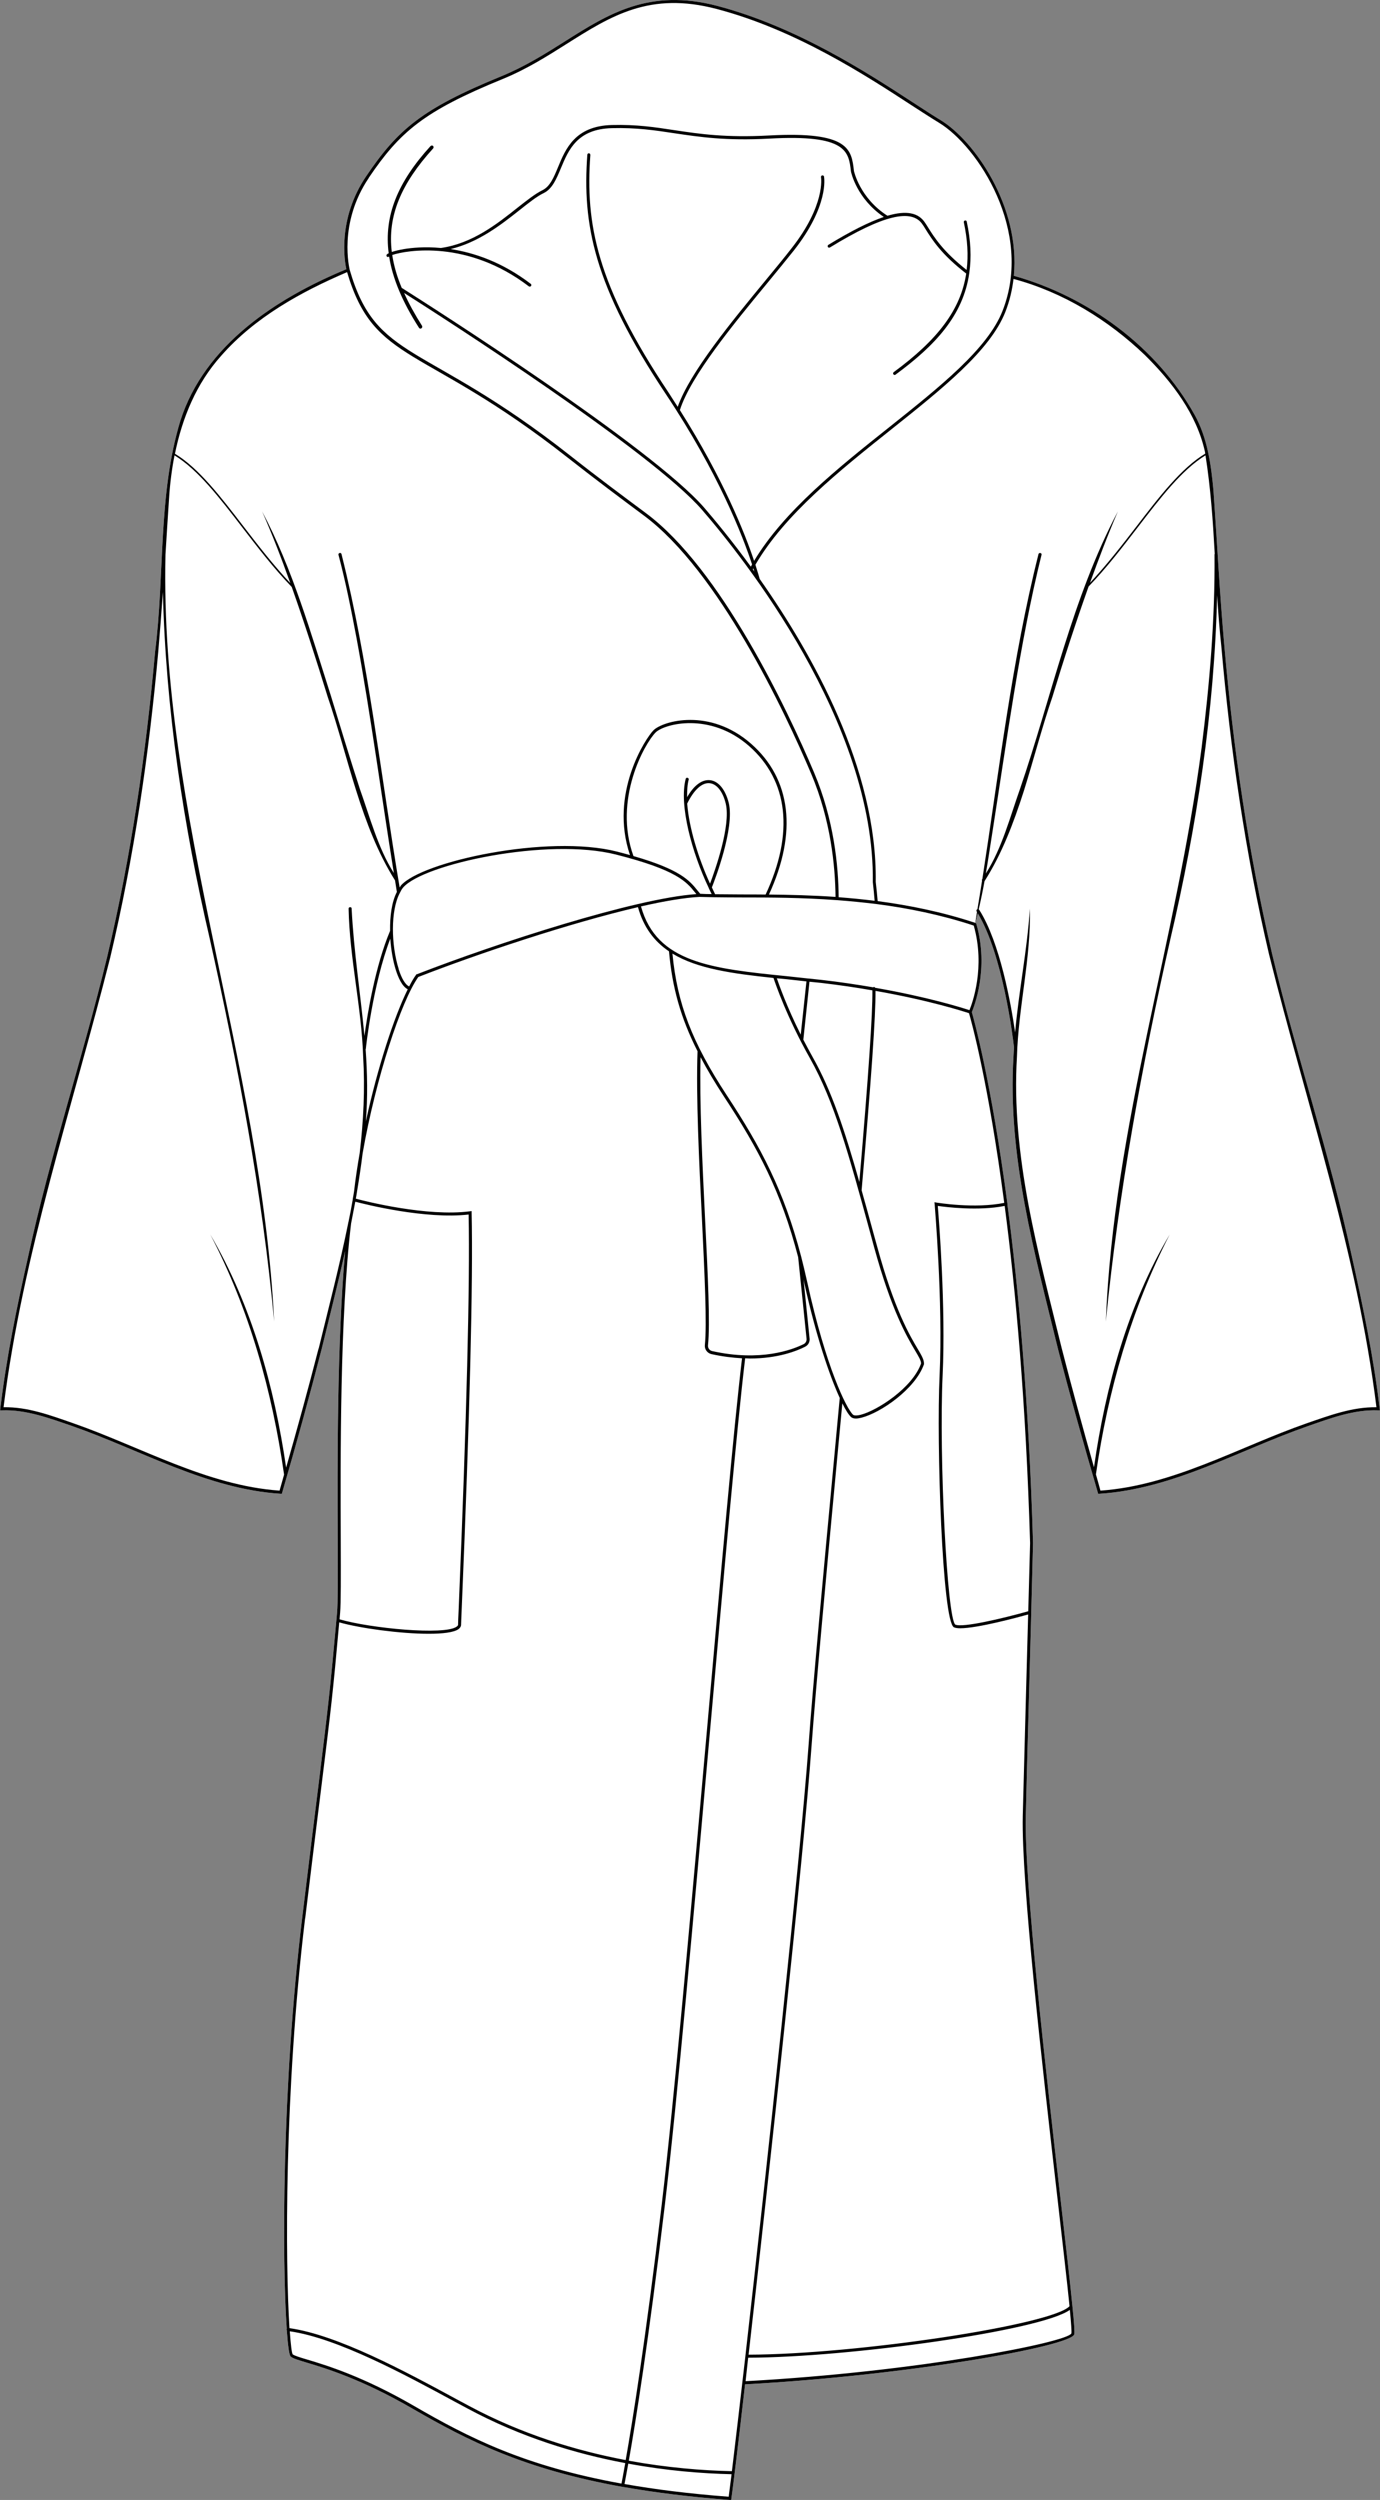 <?xml version="1.0" encoding="UTF-8"?><svg id="Layer_2" xmlns="http://www.w3.org/2000/svg" viewBox="0 0 128.1 231.96"><rect x="0" y="0" width="128.1" height="231.96" fill="#808080" stroke="none"/><defs><style>.cls-1{fill:#fff;}</style></defs><g id="Layer_2-2"><g id="Layer_1-2"><path class="cls-1" d="M128.09,130.86h-.17c-2.24-.09-4.43.74-6.53,1.47-6.38,2.22-12.47,5.83-19.34,6.27h-.11l-.03-.1c-1.29-4.41-2.54-8.84-3.69-13.29-2.17-8.9-4.72-17.94-4.14-27.2.01-.27.03-.54.05-.81-.11-.99-1.05-8.63-3.37-12.46-.07.3-.14.6-.22.9h0l.07.02.02.07c1.2,4.16-.23,7.72-.42,8.18.16.56,1.79,6.35,3.3,17.76,0,.01.01.01.01.02s0,.02-.01.04c1.03,7.81,1.99,18.24,2.38,31.45-.11,4.42-.25,9.65-.38,14.34-.13,4.56-.24,8.62-.29,10.95-.15,6.18,1.89,23.91,3.23,35.64.52,4.54.9,7.84,1.1,9.9h0c.16,1.54.21,2.4.17,2.58-.31,1.12-15.5,3.83-30.56,4.64-.62,5.46-1.1,9.39-1.27,10.6l-.02.13h-.13c-3.79-.29-7.05-.7-9.94-1.22,0,0,0,0,0,0h-.03s0,0-.02,0c-9.08-1.63-14.3-4.27-19.45-7.25-4.71-2.73-8.05-3.74-9.85-4.28-.79-.24-1.27-.38-1.47-.56-.13-.11-.25-.98-.36-2.44,0-.03-.02-.06-.02-.09,0,0,.01-.02.02-.03-.43-6.12-.48-22.3,1.43-38.12.7-5.76,1.18-9.68,1.55-12.61.87-7.08,1.03-8.36,1.69-15.73.08-.88.07-3.34.06-6.74-.03-7-.07-18.26.69-26.8-.68,3.05-1.45,6.08-2.19,9.11-1.15,4.45-2.37,8.89-3.66,13.3l-.03.1h-.11c-6.86-.44-12.96-4.05-19.34-6.28-2.1-.72-4.29-1.55-6.53-1.47h-.17l.02-.15c.57-4.77,1.54-9.47,2.59-14.14,2.03-9.37,5.08-18.48,7.33-27.78,2.21-9.31,3.6-18.8,4.45-28.33.9-7.08.25-14.54,2.34-21.4,2.25-7.04,8.9-11.37,15.41-14.07-.16-.7-.85-4.66,1.85-8.64,2.91-4.3,5.14-6.24,12.53-9.26,2.21-.91,4.09-2.09,5.91-3.24,4.03-2.55,7.83-4.95,14.15-3.29,7.39,1.95,13.89,6.18,18.19,8.98.97.63,1.81,1.18,2.52,1.61,3.13,1.89,7.43,8.03,6.81,14.45,6.92,1.94,13.26,6.58,16.78,12.9,1.19,2.14,1.53,4.61,1.75,7.02.34,4.81.58,9.63,1.01,14.43.84,9.6,2.23,19.16,4.43,28.55,2.23,9.37,5.34,18.54,7.38,27.97,1.05,4.71,2.04,9.43,2.61,14.24l.02.16h0Z"/><path d="M128.07,130.7c-.57-4.81-1.56-9.53-2.61-14.24-2.04-9.43-5.15-18.6-7.38-27.97-2.2-9.39-3.59-18.95-4.43-28.55-.43-4.8-.67-9.62-1.01-14.43-.22-2.41-.56-4.88-1.75-7.02-3.52-6.32-9.86-10.96-16.78-12.9.62-6.42-3.68-12.56-6.81-14.45-.71-.43-1.55-.98-2.52-1.61-4.3-2.8-10.8-7.03-18.19-8.98-6.32-1.66-10.12.74-14.15,3.29-1.82,1.15-3.7,2.33-5.91,3.24-7.39,3.02-9.62,4.96-12.53,9.26-2.7,3.98-2.01,7.94-1.85,8.64-6.51,2.7-13.16,7.03-15.41,14.07-2.09,6.86-1.44,14.32-2.34,21.4-.85,9.53-2.24,19.02-4.45,28.33-2.25,9.3-5.3,18.41-7.33,27.78-1.05,4.67-2.02,9.37-2.59,14.14l-.02.16h.17c2.24-.09,4.43.74,6.53,1.46,6.38,2.23,12.48,5.84,19.34,6.28h.11l.03-.1c1.29-4.41,2.51-8.85,3.66-13.3.74-3.03,1.51-6.06,2.19-9.11-.76,8.54-.72,19.8-.69,26.8.01,3.4.02,5.86-.06,6.74-.66,7.37-.82,8.65-1.69,15.73-.37,2.93-.85,6.85-1.55,12.61-1.91,15.82-1.86,32-1.43,38.12,0,0-.02.02-.02.03,0,.03.01.06.02.09.11,1.46.23,2.33.36,2.44.2.18.68.32,1.47.56,1.8.54,5.14,1.55,9.85,4.28,5.15,2.98,10.37,5.62,19.45,7.25q6.05,1.09.02,0h.03s0,0,0,0c2.89.52,6.15.93,9.94,1.22h.13l.02-.13c.17-1.21.65-5.14,1.27-10.6,15.06-.81,30.25-3.52,30.56-4.64.04-.18-.01-1.04-.17-2.57h0c-.2-2.07-.58-5.37-1.1-9.91-1.34-11.73-3.38-29.46-3.23-35.64.05-2.33.16-6.39.29-10.95.13-4.69.27-9.92.38-14.34-.39-13.21-1.35-23.64-2.38-31.45.01-.02.01-.03.01-.04s-.01-.01-.01-.02c-1.51-11.41-3.14-17.2-3.3-17.76.19-.46,1.62-4.02.42-8.18l-.02-.07-.07-.02h0c.08-.3.15-.6.22-.9,2.32,3.83,3.26,11.47,3.37,12.46-.02.27-.04.54-.05.81-.58,9.26,1.97,18.3,4.14,27.2,1.15,4.45,2.4,8.88,3.69,13.29l.03.1h.11c6.87-.44,12.96-4.05,19.34-6.27,2.1-.73,4.29-1.56,6.53-1.47h.17l-.02-.16h0ZM34.23,16.5c2.88-4.25,5.08-6.17,12.41-9.16,2.23-.91,4.13-2.11,5.95-3.26,4.15-2.62,7.73-4.88,13.93-3.25,7.34,1.93,13.82,6.15,18.1,8.94.98.63,1.82,1.18,2.53,1.61,3.61,2.18,8.81,10.09,5.91,17.47-1.38,3.51-5.8,7.03-10.48,10.76-4.83,3.84-9.8,7.81-12.58,12.43-.84-2.51-2.84-7.59-6.89-13.99,1-3.15,4.97-7.97,8.17-11.85.88-1.07,1.71-2.08,2.41-2.96,3.26-4.14,2.82-6.74,2.8-6.85,0-.08-.09-.13-.17-.12-.07.02-.12.09-.11.17.01.02.43,2.59-2.75,6.62-.69.89-1.52,1.89-2.4,2.96-3.14,3.81-7.03,8.53-8.15,11.73-.28-.44-.56-.88-.86-1.34-6.68-10.01-7.72-15.66-7.25-22.03,0-.08-.05-.15-.13-.16s-.14.06-.15.13c-.47,6.44.57,12.14,7.29,22.22,4.9,7.36,7.15,13.21,8,15.8-.03.07-.08.14-.11.21-1.77-2.43-3.34-4.32-4.32-5.46-4.92-5.67-25.48-18.76-28.09-20.41-.44-1.05-.73-2.06-.88-3.05,1.33-.45,7-1.43,12.68,2.91.03.02.06.02.09.02.04,0,.08-.01.11-.05.05-.06.04-.15-.02-.2-2.67-2.04-5.29-2.9-7.45-3.23,2.6-.62,4.68-2.25,6.39-3.6.87-.69,1.62-1.29,2.27-1.6.79-.39,1.17-1.31,1.58-2.29.71-1.71,1.52-3.65,4.74-3.73,2.27-.06,3.98.2,5.78.47,2.35.35,4.78.72,8.85.5,7.17-.4,7.35,1.2,7.56,3.05.02.11.54,2.52,3.05,4.22-1.36.46-3.05,1.31-5.15,2.59-.06.04-.08.13-.04.2.04.06.12.08.19.04,4.89-2.99,7.62-3.66,8.61-2.11.08.11.15.22.22.34.67,1.07,1.5,2.4,3.82,4.19-.51,3.34-2.63,6.14-6.73,9.15-.06.05-.08.14-.03.2.03.04.07.06.11.06.03,0,.06,0,.09-.03,3.66-2.69,6.27-5.47,6.84-9.39.01-.02.02-.05.01-.07.2-1.42.14-2.97-.24-4.73,0-.08-.09-.13-.16-.11-.08.01-.13.09-.11.17.34,1.6.43,3.05.26,4.42-2.17-1.71-2.98-2.98-3.62-4.01-.07-.12-.15-.23-.22-.34-.61-.97-1.75-1.2-3.51-.68-2.57-1.64-3.11-4.14-3.11-4.15-.23-1.99-.41-3.7-7.86-3.3-4.03.22-6.45-.14-8.79-.49-1.82-.28-3.53-.54-5.83-.48-3.41.09-4.29,2.21-4.99,3.91-.4.97-.75,1.8-1.45,2.14-.67.33-1.44.94-2.32,1.63-1.86,1.48-4.17,3.31-7.1,3.73-1.49-.14-2.7-.02-3.43.1-.4.07-.81.16-1.13.27-.41-3.32.85-6.32,3.83-9.6.07-.07.06-.17,0-.24-.07-.06-.18-.05-.24.02-3.05,3.34-4.33,6.48-3.88,9.94-.09.04-.15.08-.18.12-.04.06-.03.16.03.2.07.05.15.03.19-.03.32,2.06,1.24,4.23,2.77,6.62.03.05.08.08.14.08.03,0,.06-.01.09-.03.08-.05.1-.16.05-.24-.67-1.06-1.22-2.06-1.66-3.04,3.75,2.38,22.95,14.7,27.66,20.13,3.77,4.35,16.05,19.71,15.85,34.54.07.58.12,1.15.17,1.73-1.13-.14-2.25-.25-3.34-.33-.02-2.9-.44-7.2-2.27-11.54-2.5-5.92-8.68-18.94-15.61-24.09-2.07-1.54-4.42-3.28-7.07-5.37-13.5-10.62-17.96-8.63-20.44-17.22,0-.05-1.1-4.28,1.78-8.53h0ZM70.02,53.03c-.05-.07-.09-.14-.14-.2.01-.03.03-.07.05-.1.03.1.07.21.09.3ZM20.54,33c3.12-3.55,7.36-5.9,11.68-7.75,2.54,8.6,7.02,6.63,20.49,17.22,2.66,2.09,5.01,3.84,7.08,5.38,6.89,5.12,13.05,18.13,15.52,23.97,1.81,4.29,2.22,8.54,2.25,11.4-2.19-.15-4.27-.2-6.18-.22,2.65-5.76,2.07-10.73-1.67-14-3.84-3.36-8.19-2.1-9.05-1.24-.72.72-4.12,5.87-2.18,11.58-.39-.11-.79-.22-1.23-.33-6.41-1.62-18.12.92-20.04,3.16-.04.05-.07.13-.11.18-1.72-10.17-2.89-20.95-5.4-30.94-.05-.19-.32-.1-.28.07.68,2.56,1.19,5.15,1.68,7.75,1.29,6.94,2.32,14.7,3.46,21.78-1.48-2.34-2.21-5.16-3.14-7.76-.94-2.89-1.82-5.8-2.71-8.71-1.84-5.75-3.54-11.73-6.38-17.09.95,2.15,1.81,4.39,2.62,6.66-1.56-1.66-2.98-3.49-4.35-5.27-2.14-2.78-4.16-5.41-6.36-6.74.68-3.34,1.99-6.53,4.3-9.1ZM67.65,74.51c-.31-1.25-.96-2.04-1.74-2.12-.75-.08-1.5.48-2.13,1.58,0-.6.02-1.16.15-1.63.02-.08-.03-.16-.11-.17-.07-.03-.15.02-.17.1-.63,2.44.58,6.85,2.14,10.12,0,.02,0,.03.02.05.08.18.17.35.25.52-.37,0-.72-.01-1.06-.03-.08-.1-.17-.2-.25-.3-.73-.91-1.57-1.94-5.95-3.2-1.89-5.26,1.05-10.46,2.06-11.47.79-.79,5.02-1.93,8.66,1.25,3.66,3.21,4.21,8.1,1.55,13.79-.78-.01-1.53-.01-2.25-.01-.89-.01-1.69-.01-2.44-.02-.1-.2-.2-.42-.3-.63.25-.63,2.13-5.49,1.57-7.83ZM65.91,81.99c-1.07-2.33-1.95-5.16-2.12-7.43.62-1.27,1.38-1.97,2.09-1.89.66.07,1.22.78,1.49,1.9.49,2.04-1.02,6.25-1.46,7.42ZM33.94,97.36s.02-.03.02-.05c0-.06.63-5.93,2.27-10.22.07,1.07.26,2.11.51,2.9.22.7.58,1.54,1.11,1.8-1.28,2.58-2.81,7.29-3.89,12.26.18-2.23.14-4.46-.02-6.69ZM37.01,89.91c-.7-2.21-.77-5.42.11-7.07.59-1.1.59-1.11,0-.02.09-.17.19-.34.3-.47,1.88-2.19,13.42-4.67,19.76-3.06,5.66,1.43,6.55,2.54,7.34,3.52.04.05.08.1.12.15-5.69.39-18.52,4.55-25.95,7.44h-.04l-.03.05c-.2.27-.42.65-.64,1.08-.35-.16-.7-.73-.98-1.62ZM29.57,125.13c-.95,3.69-1.96,7.37-3.01,11.04-1.1-7.53-3.19-15.04-7.04-21.63,3.62,6.92,5.75,14.56,6.85,22.28-.14.5-.28.99-.42,1.49-6.76-.48-12.84-4.05-19.14-6.25-2.1-.73-4.23-1.53-6.48-1.49,1.78-14.23,6.41-27.87,9.9-41.72,2.21-9.33,3.6-18.83,4.46-28.37.16-1.86.3-3.71.43-5.56.26,10.85,1.9,21.65,4.36,32.22,2.6,11.71,4.87,23.52,5.97,35.48-1.18-24.03-10.64-46.98-10.09-71.17h0c.11-1.77.22-3.54.34-5.3.08-1.3.25-2.61.5-3.9,2.17,1.32,4.17,3.92,6.29,6.68,1.44,1.87,2.92,3.8,4.59,5.53,1.2,3.39,2.3,6.83,3.33,10.17,1.93,5.63,3.07,12,6.26,17.06.06.36.11.72.17,1.07-.48.93-.65,2.26-.63,3.61-1.37,3.25-2.1,7.68-2.38,9.75-.37-3.94-.99-7.87-1.19-11.81.02-.19-.29-.18-.28,0,.09,4.62,1.2,9.11,1.35,13.72.18,3.01.03,5.99-.32,8.96-.21,1.19-.39,2.38-.52,3.53-.04.25-.08.51-.13.76h0v.04c-.12.7-.25,1.4-.4,2.1,0,.01-.02.02-.02.04,0,.04,0,.1-.02.14-.79,3.88-1.79,7.72-2.72,11.53h0ZM31.57,149.66c.08-.9.07-3.37.06-6.78-.03-7.72-.08-20.65.96-29.36.13-.67.26-1.34.39-2.02.93.25,6.54,1.65,10.52,1.19.13,6.5-.18,18.79-.92,36.54-.04.83-.06,1.36-.06,1.52,0,.02,0,.09-.13.18-1.13.82-8.02.15-10.87-.68.02-.2.03-.39.05-.59h0ZM28.33,178c.7-5.76,1.18-9.68,1.55-12.61.84-6.79,1.02-8.26,1.61-14.86,1.89.54,5.64,1.06,8.3,1.06,1.3,0,2.34-.12,2.77-.43.15-.11.24-.25.24-.4,0-.16.03-.69.06-1.52.75-17.89,1.06-30.25.92-36.71v-.16l-.16.02c-3.96.52-9.72-.93-10.59-1.17.03-.21.08-.43.11-.65.02-.15.02-.15,0-.02-.02.2,0-.08.02-.11.19-1.14.36-2.28.5-3.42,1.22-6.97,3.59-14.16,5.17-16.37,5.54-2.16,14.07-5.01,20.39-6.48.52,1.88,1.52,3.18,2.88,4.1.3,3.36,1.08,6.17,2.65,9.27-.15,4.14.14,10.22.41,15.59.25,5.21.47,9.71.27,11.67-.04.39.22.75.6.84,1.03.23,1.98.34,2.85.39-.77,6.44-1.98,20.09-3.26,34.54-1.5,16.86-3.04,34.3-4.2,44.03-1.5,12.57-2.72,20.16-3.34,23.66-4.6-.87-9.65-2.4-14.55-5.03-.4-.21-.82-.44-1.25-.67-4.63-2.51-10.95-5.92-15.41-6.54-.38-5.93-.5-21.8,1.45-38.02h0ZM74.33,96c-1.31-2.62-2.01-4.62-2.22-5.23.31.03.62.06.94.09.58.06,1.2.13,1.81.2,0,0-.53,4.94-.53,4.94ZM75.14,91.09c.37.04.71.07,1.09.11,1.72.2,3.31.44,4.75.69.03,2.17-.36,7.84-1.21,17.78-1.38-4.86-2.57-8.46-4.33-11.58-.31-.56-.6-1.1-.87-1.62,0,0,.57-5.38.57-5.38ZM75.2,98.22c2.25,4.01,3.57,8.82,5.56,16.1l.38,1.4c1.61,5.87,3.04,8.3,3.81,9.6.33.56.54.9.55,1.19-.81,2.28-4.08,4.37-5.6,4.76-.52.13-.68.03-.71,0-.61-.55-2.53-4.42-4.26-12.32-.18-.82-.37-1.6-.56-2.35h0c-.8-3.07-1.73-5.6-2.86-7.97-1.13-2.38-2.46-4.59-4.05-7.01-3.22-4.91-4.6-8.5-5.04-13.14,2.31,1.41,5.59,1.86,9.38,2.26.18.53,1.22,3.62,3.4,7.48ZM65.45,113.12c-.25-5.14-.53-10.93-.42-15.03.61,1.16,1.34,2.38,2.19,3.68,3.17,4.82,5.29,8.8,6.87,14.88l.78,7.57c.02.2-.08.4-.26.49-1.06.53-4.01,1.65-8.51.65-.24-.06-.4-.28-.38-.53.21-1.98-.01-6.49-.27-11.71ZM57.69,230.44c-8.98-1.62-14.15-4.24-19.25-7.2-4.74-2.74-8.1-3.76-9.9-4.3-.71-.21-1.22-.37-1.37-.49-.09-.13-.18-.89-.27-2.14,4.41.63,10.67,4.01,15.26,6.5.43.23.85.45,1.25.67,4.93,2.65,10,4.19,14.63,5.06-.18,1.02-.3,1.64-.35,1.9h0ZM67.64,231.66c-3.68-.28-6.85-.68-9.67-1.18.05-.26.17-.88.35-1.89,3.57.66,6.86.92,9.59.98-.12.94-.21,1.65-.27,2.09ZM69.19,218.63c-.52,4.54-.96,8.27-1.25,10.66-2.72-.06-6.01-.32-9.57-.97.62-3.51,1.84-11.11,3.34-23.68,1.16-9.74,2.7-27.18,4.2-44.05,1.28-14.46,2.49-28.12,3.26-34.56.15,0,.3.02.45.02,2.59,0,4.34-.7,5.11-1.09.29-.14.46-.45.42-.77l-.56-5.48c.02.1.04.2.06.3,1.1,4.98,2.36,8.65,3.3,10.7l-.5,5.38c-1.03,10.99-2,21.36-2.4,26.93-.78,10.6-3.9,39.36-5.86,56.6h-.01.01ZM99.45,216.51c-.4.82-14.2,3.56-30.24,4.43.08-.7.16-1.43.24-2.18,9.32-.02,27.24-2.51,29.86-4.44.12,1.26.18,2.06.14,2.19ZM95.62,143.18c-.05,1.98-.11,4.13-.17,6.32-2.41.68-6.13,1.55-6.77,1.24-.76-.51-1.53-15.63-1.18-23.12.3-6.33-.34-14.43-.45-15.73.76.11,3.78.49,6.21,0,1.02,7.78,1.97,18.16,2.36,31.29ZM93.22,111.61c-2.74.56-6.26-.02-6.3-.03l-.18-.03.02.18c0,.09.78,9.03.46,15.87-.3,6.27.24,22.85,1.33,23.39.13.06.33.09.59.09,1.6,0,5.33-1.01,6.3-1.28-.07,2.59-.14,5.22-.21,7.72-.12,4.56-.23,8.61-.29,10.95-.14,6.19,1.81,23.23,3.24,35.67.45,3.94.87,7.54,1.1,9.84-1.58,1.73-19.71,4.47-29.79,4.5,1.96-17.26,5.07-45.88,5.84-56.44.41-5.56,1.37-15.94,2.4-26.92l.46-4.91c.32.65.6,1.08.81,1.27.1.09.25.14.45.14.15,0,.32-.03.52-.08,1.78-.45,5-2.66,5.8-4.96v-.04c.01-.37-.21-.75-.57-1.36-.77-1.29-2.19-3.7-3.78-9.53l-.39-1.41c-.37-1.35-.71-2.61-1.05-3.8.9-10.33,1.31-16.22,1.29-18.5,5.02.88,8.19,1.91,8.68,2.07.2.68,1.8,6.42,3.27,17.6h0ZM89.99,93.73c-.66-.22-3.83-1.22-8.76-2.08-.02-.05-.06-.08-.11-.07-.03,0-.05.02-.07.03-1.46-.25-3.05-.49-4.79-.69-.42-.05-.81-.08-1.22-.13h-.03c-.65-.07-1.31-.14-1.94-.21-7.02-.71-12.11-1.24-13.57-6.48,2.16-.49,4.04-.81,5.44-.88.42.01.87.02,1.35.03.77.01,1.61.02,2.53.02,2.6,0,5.62.01,8.87.25h.02c1.18.09,2.4.21,3.63.36h.01c2.95.38,6,1,9.04,2,1.09,3.87-.13,7.19-.4,7.85ZM90.73,84.37h-.03c-.06.05-.08.13-.04.2.01.02.02.04.03.05-.05.34-.11.68-.16,1.01-3.04-1.01-6.11-1.63-9.06-2.02-.05-.6-.11-1.19-.18-1.78.15-10.44-5.86-21.14-10.77-28.11-.03-.11-.15-.55-.4-1.32,2.73-4.67,7.76-8.69,12.63-12.57,4.71-3.75,9.16-7.3,10.57-10.88.4-1.02.64-2.05.76-3.07,4.59,1.23,8.77,3.79,12.19,7.06,2.53,2.5,4.83,5.5,5.59,9.02,0,.05,0,.09.02.13-2.21,1.33-4.24,3.96-6.38,6.75-1.36,1.77-2.77,3.58-4.32,5.24.81-2.23,1.65-4.45,2.59-6.63-4.27,8.09-6.15,17.19-9.1,25.79-.93,2.62-1.66,5.46-3.16,7.81.22-1.27.41-2.55.61-3.83,1.31-8.33,2.54-17.6,4.56-25.74.05-.18-.23-.24-.28-.07-2.45,9.73-3.66,20.13-5.21,30.14-.01.01-.01.02-.01.02-.05.06-.04.11-.02.15-.14.89-.28,1.77-.43,2.65h0ZM121.3,132.06c-6.31,2.2-12.38,5.77-19.15,6.25-.14-.5-.27-1.01-.42-1.51,1.1-7.71,3.27-15.32,6.85-22.26-3.89,6.56-5.95,14.09-7.03,21.6-1.04-3.66-2.04-7.33-2.99-11.02-2.17-8.87-4.72-17.87-4.16-27.09.13-4.6,1.31-9.12,1.2-13.72-.25,3.85-1.03,7.64-1.37,11.48-.39-2.68-1.4-8.33-3.33-11.37-.01-.02-.03-.03-.05-.04.2-.87.38-1.74.54-2.62,1.62-2.54,2.7-5.41,3.64-8.34.92-2.94,1.7-5.95,2.67-8.79,1.04-3.43,2.15-6.84,3.35-10.21,1.66-1.72,3.13-3.63,4.56-5.49,2.12-2.76,4.12-5.36,6.29-6.68.48,3.02.69,6.08.86,9.14-.01.02-.02.03-.02.06.05,5.99-.45,11.98-1.2,17.93-2.33,17.84-8.19,35.17-8.89,53.24,1.18-11.96,3.35-23.77,5.99-35.48,2.45-10.46,4.09-21.16,4.34-31.92.1,1.58.22,3.17.39,4.74.84,9.61,2.23,19.19,4.43,28.59,3.48,13.96,8.2,27.69,9.97,42.02-2.25-.03-4.38.77-6.47,1.49h0Z"/></g></g></svg>
